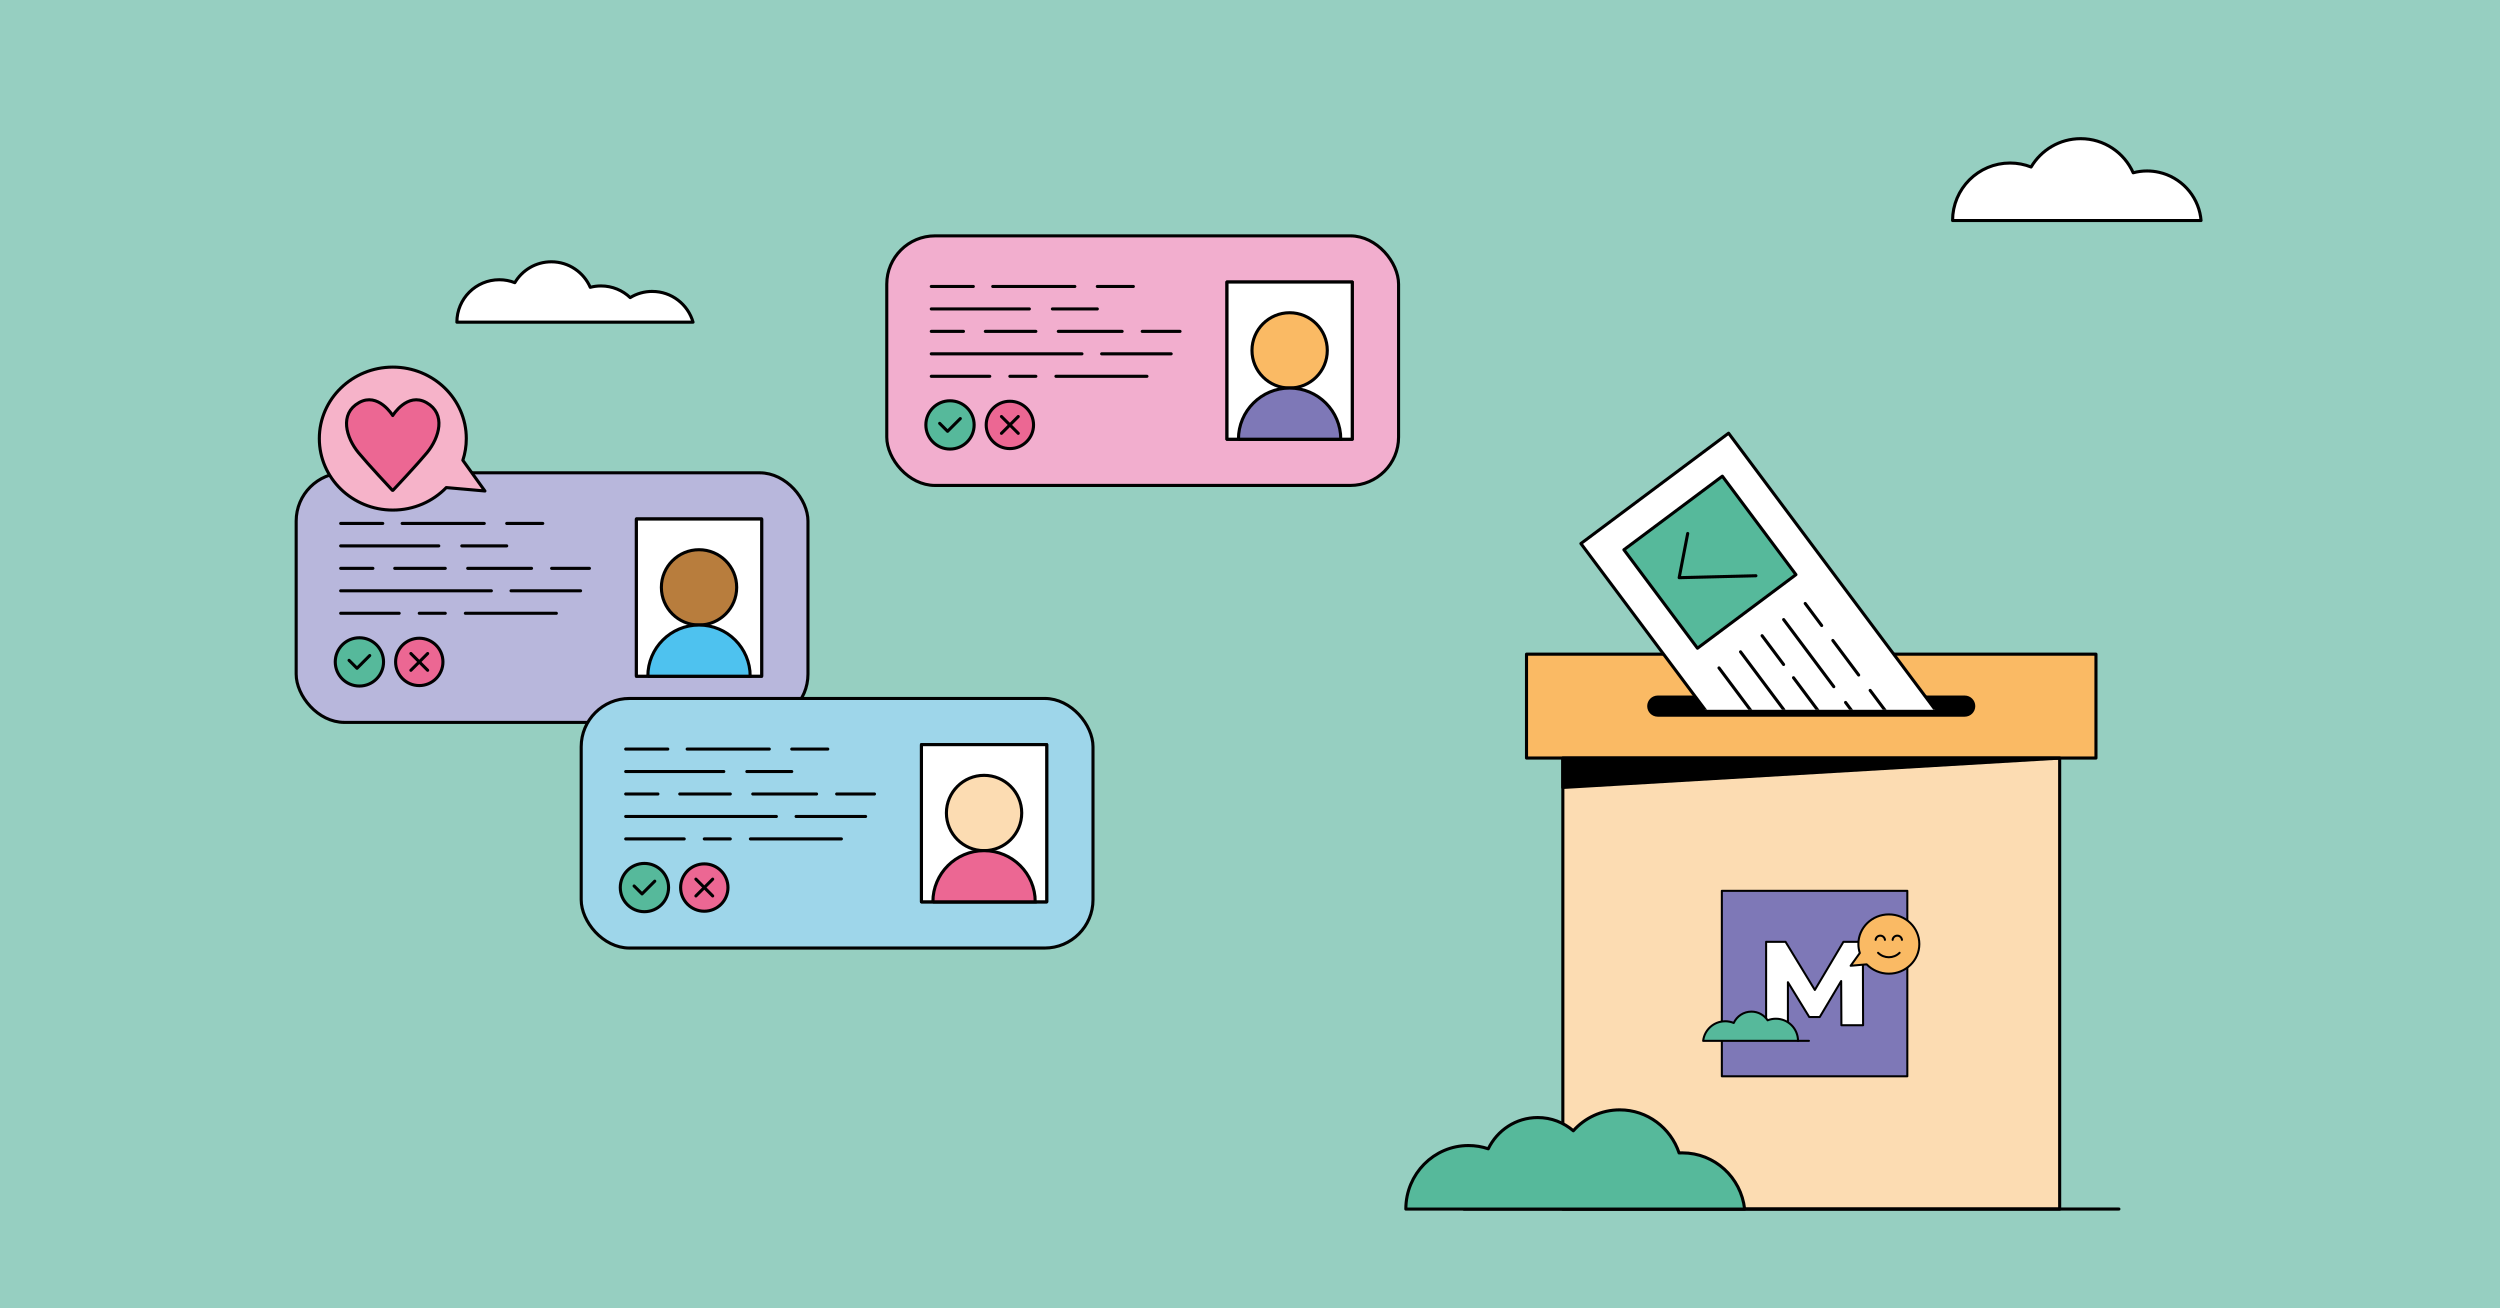 <?xml version="1.0" encoding="UTF-8"?>
<svg id="Laag_1" data-name="Laag 1" xmlns="http://www.w3.org/2000/svg" width="960" height="502.4" xmlns:xlink="http://www.w3.org/1999/xlink" viewBox="0 0 960 502.4">
  <defs>
    <style>
      .cls-1, .cls-2, .cls-3 {
        fill: none;
      }

      .cls-4 {
        fill: #4ec2ef;
      }

      .cls-4, .cls-5, .cls-6, .cls-7, .cls-8, .cls-9, .cls-10, .cls-11, .cls-12, .cls-13, .cls-14, .cls-15, .cls-16, .cls-2, .cls-17, .cls-18, .cls-19, .cls-20, .cls-21, .cls-22 {
        stroke-width: 1.19px;
      }

      .cls-4, .cls-5, .cls-6, .cls-7, .cls-8, .cls-9, .cls-10, .cls-11, .cls-12, .cls-13, .cls-17, .cls-18, .cls-22 {
        stroke: #010101;
      }

      .cls-4, .cls-6, .cls-7, .cls-8, .cls-11, .cls-17 {
        stroke-miterlimit: 10;
      }

      .cls-5, .cls-9, .cls-10, .cls-12, .cls-13, .cls-14, .cls-23, .cls-15, .cls-16, .cls-2, .cls-18, .cls-3, .cls-24, .cls-19, .cls-20, .cls-21, .cls-25, .cls-26, .cls-22 {
        stroke-linecap: round;
        stroke-linejoin: round;
      }

      .cls-5, .cls-24, .cls-19 {
        fill: #fff;
      }

      .cls-6, .cls-25 {
        fill: #7e78b7;
      }

      .cls-7, .cls-23, .cls-15 {
        fill: #faba64;
      }

      .cls-8, .cls-21 {
        fill: #fcdcb2;
      }

      .cls-9 {
        fill: #f2aece;
      }

      .cls-10 {
        fill: #9ed6ea;
      }

      .cls-11, .cls-13 {
        fill: #ec6793;
      }

      .cls-12 {
        fill: #b8b7dc;
      }

      .cls-14 {
        fill: #fccd70;
      }

      .cls-14, .cls-23, .cls-15, .cls-16, .cls-2, .cls-3, .cls-24, .cls-19, .cls-20, .cls-21, .cls-25, .cls-26 {
        stroke: #000;
      }

      .cls-23, .cls-3, .cls-24, .cls-25, .cls-26 {
        stroke-width: .79px;
      }

      .cls-27 {
        fill: #96cfc1;
      }

      .cls-17 {
        fill: #b87d3d;
      }

      .cls-18, .cls-20, .cls-26 {
        fill: #56b99b;
      }

      .cls-28 {
        clip-path: url(#clippath);
      }

      .cls-22 {
        fill: #f6b3c9;
      }
    </style>
    <clipPath id="clippath">
      <rect class="cls-1" x="581.48" y="152.24" width="207.17" height="120.33"/>
    </clipPath>
  </defs>
  <rect class="cls-27" x="-1.46" y="-24.23" width="962.92" height="550.87"/>
  <g>
    <g>
      <rect class="cls-12" x="113.73" y="181.56" width="196.53" height="95.84" rx="18.54" ry="18.54"/>
      <g>
        <circle class="cls-18" cx="138.01" cy="254.17" r="9.27"/>
        <polyline class="cls-18" points="141.97 251.73 137.09 256.62 134.04 253.57"/>
      </g>
      <g>
        <line class="cls-18" x1="130.82" y1="226.87" x2="188.68" y2="226.87"/>
        <line class="cls-18" x1="179.6" y1="218.25" x2="204.11" y2="218.25"/>
        <line class="cls-18" x1="130.82" y1="209.62" x2="168.49" y2="209.62"/>
        <line class="cls-18" x1="130.82" y1="201" x2="146.98" y2="201"/>
        <line class="cls-18" x1="178.7" y1="235.5" x2="213.64" y2="235.5"/>
        <line class="cls-18" x1="170.98" y1="235.5" x2="161" y2="235.5"/>
        <line class="cls-18" x1="153.28" y1="235.5" x2="130.82" y2="235.5"/>
        <line class="cls-18" x1="196.24" y1="226.87" x2="222.94" y2="226.87"/>
        <line class="cls-18" x1="170.98" y1="218.25" x2="151.58" y2="218.25"/>
        <line class="cls-18" x1="143.19" y1="218.25" x2="130.82" y2="218.25"/>
        <line class="cls-18" x1="211.82" y1="218.25" x2="226.34" y2="218.25"/>
        <line class="cls-18" x1="177.33" y1="209.62" x2="194.58" y2="209.62"/>
        <line class="cls-18" x1="154.42" y1="201" x2="185.96" y2="201"/>
        <line class="cls-18" x1="194.58" y1="201" x2="208.42" y2="201"/>
      </g>
      <rect class="cls-18" x="244.38" y="199.31" width="48.09" height="60.35"/>
      <rect class="cls-5" x="244.38" y="199.31" width="48.09" height="60.35"/>
      <g>
        <circle class="cls-17" cx="268.43" cy="225.55" r="14.46"/>
        <path class="cls-4" d="M248.77,259.66c0-10.85,8.8-19.65,19.65-19.65h0c10.85,0,19.65,8.8,19.65,19.65h-39.31Z"/>
      </g>
    </g>
    <g>
      <circle class="cls-13" cx="161" cy="254.17" r="9.09"/>
      <g>
        <line class="cls-18" x1="157.78" y1="250.95" x2="164.22" y2="257.39"/>
        <line class="cls-18" x1="164.22" y1="250.95" x2="157.78" y2="257.39"/>
      </g>
    </g>
  </g>
  <path class="cls-19" d="M250.48,111.9c-3.11,0-6.01.87-8.48,2.38-2.92-2.78-6.87-4.48-11.22-4.48-1.42,0-2.8.18-4.12.53-2.51-5.76-8.25-9.8-14.94-9.8-5.98,0-11.2,3.22-14.03,8.02-1.85-.73-3.85-1.13-5.96-1.13-8.99,0-16.29,7.29-16.29,16.29h90.69c-1.95-6.81-8.22-11.8-15.66-11.8Z"/>
  <g>
    <path class="cls-22" d="M186.21,188.55l-8.48-11.8c.86-2.63,1.33-5.42,1.33-8.33,0-15.16-12.63-27.45-28.22-27.45-15.58,0-28.22,12.29-28.22,27.45,0,15.16,12.63,27.45,28.22,27.45,8.1,0,15.39-3.32,20.53-8.64l14.83,1.31Z"/>
    <path class="cls-13" d="M150.81,159.57s-5.56-9.14-12.96-4.96c-7.67,4.33-4.89,13.52-.21,19.21,3.67,4.46,13.04,14.46,13.04,14.46h.22s9.41-10,13.08-14.46c4.68-5.7,7.46-14.88-.21-19.21-7.4-4.18-12.96,4.96-12.96,4.96Z"/>
  </g>
  <path class="cls-19" d="M845.06,83.4c-1.25-8.52-7.67-15.36-15.98-17.23-1.48-.34-3.02-.52-4.61-.52-1.84,0-3.63.24-5.32.7-3.44-7.72-11.16-13.1-20.17-13.1-8.11,0-15.18,4.37-19.03,10.88-2.5-.98-5.23-1.53-8.08-1.53-12.2,0-22.08,9.89-22.08,22.08h95.41c-.03-.43-.08-.86-.15-1.27Z"/>
  <g>
    <g>
      <g>
        <g>
          <rect class="cls-21" x="600.13" y="291.1" width="190.78" height="173.18"/>
          <rect class="cls-15" x="586.18" y="251.2" width="218.67" height="39.89"/>
          <path class="cls-16" d="M754.44,274.62h-117.85c-1.92,0-3.47-1.55-3.47-3.47h0c0-1.92,1.55-3.47,3.47-3.47h117.85c1.92,0,3.47,1.55,3.47,3.47h0c0,1.92-1.55,3.47-3.47,3.47Z"/>
          <polygon class="cls-16" points="790.91 291.1 600.13 291.1 600.13 302.38 790.91 291.1"/>
        </g>
        <line class="cls-14" x1="562.18" y1="464.27" x2="813.66" y2="464.27"/>
        <g class="cls-28">
          <g>
            <rect class="cls-19" x="606.62" y="209.69" width="143.71" height="70.79" transform="translate(468.62 -445.1) rotate(53.23)"/>
            <rect class="cls-20" x="633.04" y="192.28" width="47.2" height="47.2" transform="translate(436.47 -439.34) rotate(53.23)"/>
            <polyline class="cls-2" points="648.08 204.86 644.8 221.83 674.27 221.09"/>
            <line class="cls-15" x1="718.14" y1="265.11" x2="730.67" y2="281.87"/>
            <line class="cls-15" x1="684.92" y1="237.92" x2="704.18" y2="263.69"/>
            <line class="cls-15" x1="676.64" y1="244.11" x2="684.9" y2="255.16"/>
            <line class="cls-15" x1="713.73" y1="259.21" x2="703.81" y2="245.94"/>
            <line class="cls-15" x1="699.52" y1="240.2" x2="693.2" y2="231.74"/>
            <line class="cls-15" x1="708.7" y1="269.74" x2="717.52" y2="281.54"/>
            <line class="cls-15" x1="688.71" y1="260.25" x2="704.83" y2="281.83"/>
            <line class="cls-15" x1="668.37" y1="250.3" x2="685.01" y2="272.57"/>
            <line class="cls-15" x1="660.09" y1="256.48" x2="674.36" y2="275.58"/>
            <line class="cls-15" x1="689.54" y1="278.62" x2="700.96" y2="293.91"/>
            <line class="cls-15" x1="678.16" y1="280.67" x2="686.28" y2="291.54"/>
            <line class="cls-15" x1="691.08" y1="297.95" x2="695.6" y2="304"/>
          </g>
        </g>
      </g>
      <g>
        <rect class="cls-25" x="661.19" y="342.07" width="71.22" height="71.22"/>
        <path class="cls-24" d="M707.1,393.69l-.09-16.97-8.23,13.81h-4.03l-8.19-13.36v16.51h-8.37v-32.02h7.46l11.25,18.48,10.98-18.48h7.46l.09,32.02h-8.32Z"/>
        <g>
          <path class="cls-23" d="M710.65,370.85l3.52-4.89c-.36-1.09-.55-2.25-.55-3.45,0-6.29,5.24-11.38,11.7-11.38,6.46,0,11.7,5.1,11.7,11.38,0,6.29-5.24,11.38-11.7,11.38-3.36,0-6.38-1.38-8.52-3.58l-6.15.54Z"/>
          <path class="cls-3" d="M721.18,365.87c2.28,2.28,5.99,2.28,8.27,0"/>
          <g>
            <path class="cls-3" d="M730.35,360.9c-.1-.9-.86-1.61-1.79-1.61-.93,0-1.7.7-1.79,1.61"/>
            <path class="cls-3" d="M723.82,360.9c-.1-.9-.86-1.61-1.79-1.61s-1.7.7-1.79,1.61"/>
          </g>
        </g>
        <g>
          <path class="cls-26" d="M662.46,392.16c1.17,0,2.28.24,3.29.66,1.18-2.57,3.78-4.36,6.8-4.36,2.6,0,4.88,1.33,6.22,3.34.98-.4,2.05-.61,3.17-.61,4.69,0,8.5,3.81,8.5,8.5h-36.43c.49-4.23,4.08-7.52,8.44-7.52Z"/>
          <line class="cls-26" x1="694.63" y1="399.68" x2="690.45" y2="399.68"/>
        </g>
      </g>
    </g>
    <path class="cls-18" d="M646.05,442.7c-.43,0-.85.01-1.28.03-3.22-9.62-12.2-16.54-22.78-16.54-7.08,0-13.44,3.1-17.84,8.03-3.69-3.17-8.45-5.08-13.67-5.08-8.34,0-15.55,4.89-18.99,12-2.39-.81-4.94-1.25-7.6-1.25-13.28,0-24.05,10.92-24.05,24.39h130.1c-1.38-12.14-11.54-21.57-23.89-21.57Z"/>
  </g>
  <g>
    <g>
      <rect class="cls-10" x="223.18" y="268.21" width="196.53" height="95.84" rx="18.54" ry="18.54"/>
      <g>
        <circle class="cls-18" cx="247.46" cy="340.82" r="9.27"/>
        <polyline class="cls-18" points="251.43 338.37 246.54 343.26 243.5 340.22"/>
      </g>
      <g>
        <line class="cls-18" x1="240.27" y1="313.52" x2="298.13" y2="313.52"/>
        <line class="cls-18" x1="289.06" y1="304.89" x2="313.56" y2="304.89"/>
        <line class="cls-18" x1="240.27" y1="296.27" x2="277.94" y2="296.27"/>
        <line class="cls-18" x1="240.27" y1="287.64" x2="256.43" y2="287.64"/>
        <line class="cls-18" x1="288.15" y1="322.14" x2="323.09" y2="322.14"/>
        <line class="cls-18" x1="280.43" y1="322.14" x2="270.45" y2="322.14"/>
        <line class="cls-18" x1="262.74" y1="322.14" x2="240.27" y2="322.14"/>
        <line class="cls-18" x1="305.7" y1="313.52" x2="332.39" y2="313.52"/>
        <line class="cls-18" x1="280.43" y1="304.89" x2="261.03" y2="304.89"/>
        <line class="cls-18" x1="252.64" y1="304.89" x2="240.27" y2="304.89"/>
        <line class="cls-18" x1="321.28" y1="304.89" x2="335.8" y2="304.89"/>
        <line class="cls-18" x1="286.79" y1="296.27" x2="304.03" y2="296.27"/>
        <line class="cls-18" x1="263.87" y1="287.64" x2="295.41" y2="287.64"/>
        <line class="cls-18" x1="304.03" y1="287.64" x2="317.87" y2="287.64"/>
      </g>
      <rect class="cls-18" x="353.84" y="285.95" width="48.09" height="60.35"/>
      <rect class="cls-5" x="353.84" y="285.95" width="48.09" height="60.35"/>
      <g>
        <circle class="cls-8" cx="377.88" cy="312.19" r="14.46"/>
        <path class="cls-11" d="M358.23,346.3c0-10.85,8.8-19.65,19.65-19.65h0c10.85,0,19.65,8.8,19.65,19.65h-39.31Z"/>
      </g>
    </g>
    <g>
      <circle class="cls-13" cx="270.45" cy="340.82" r="9.09"/>
      <g>
        <line class="cls-18" x1="267.23" y1="337.59" x2="273.67" y2="344.04"/>
        <line class="cls-18" x1="273.67" y1="337.59" x2="267.23" y2="344.04"/>
      </g>
    </g>
  </g>
  <g>
    <g>
      <rect class="cls-9" x="340.52" y="90.57" width="196.53" height="95.84" rx="18.54" ry="18.54"/>
      <g>
        <circle class="cls-18" cx="364.8" cy="163.17" r="9.27"/>
        <polyline class="cls-18" points="368.76 160.73 363.87 165.62 360.83 162.57"/>
      </g>
      <g>
        <line class="cls-18" x1="357.61" y1="135.87" x2="415.47" y2="135.87"/>
        <line class="cls-18" x1="406.39" y1="127.25" x2="430.9" y2="127.25"/>
        <line class="cls-18" x1="357.61" y1="118.63" x2="395.27" y2="118.63"/>
        <line class="cls-18" x1="357.61" y1="110" x2="373.76" y2="110"/>
        <line class="cls-18" x1="405.48" y1="144.5" x2="440.43" y2="144.5"/>
        <line class="cls-18" x1="397.77" y1="144.5" x2="387.79" y2="144.5"/>
        <line class="cls-18" x1="380.07" y1="144.5" x2="357.61" y2="144.5"/>
        <line class="cls-18" x1="423.03" y1="135.87" x2="449.73" y2="135.87"/>
        <line class="cls-18" x1="397.77" y1="127.25" x2="378.37" y2="127.25"/>
        <line class="cls-18" x1="369.97" y1="127.25" x2="357.61" y2="127.25"/>
        <line class="cls-18" x1="438.61" y1="127.25" x2="453.13" y2="127.25"/>
        <line class="cls-18" x1="404.12" y1="118.63" x2="421.37" y2="118.63"/>
        <line class="cls-18" x1="381.21" y1="110" x2="412.74" y2="110"/>
        <line class="cls-18" x1="421.37" y1="110" x2="435.21" y2="110"/>
      </g>
      <rect class="cls-18" x="471.17" y="108.31" width="48.09" height="60.35"/>
      <rect class="cls-5" x="471.17" y="108.31" width="48.09" height="60.35"/>
      <g>
        <circle class="cls-7" cx="495.22" cy="134.55" r="14.46"/>
        <path class="cls-6" d="M475.56,168.66c0-10.85,8.8-19.65,19.65-19.65h0c10.85,0,19.65,8.8,19.65,19.65h-39.31Z"/>
      </g>
    </g>
    <g>
      <circle class="cls-13" cx="387.79" cy="163.17" r="9.09"/>
      <g>
        <line class="cls-18" x1="384.56" y1="159.95" x2="391.01" y2="166.4"/>
        <line class="cls-18" x1="391.01" y1="159.95" x2="384.56" y2="166.4"/>
      </g>
    </g>
  </g>
</svg>
